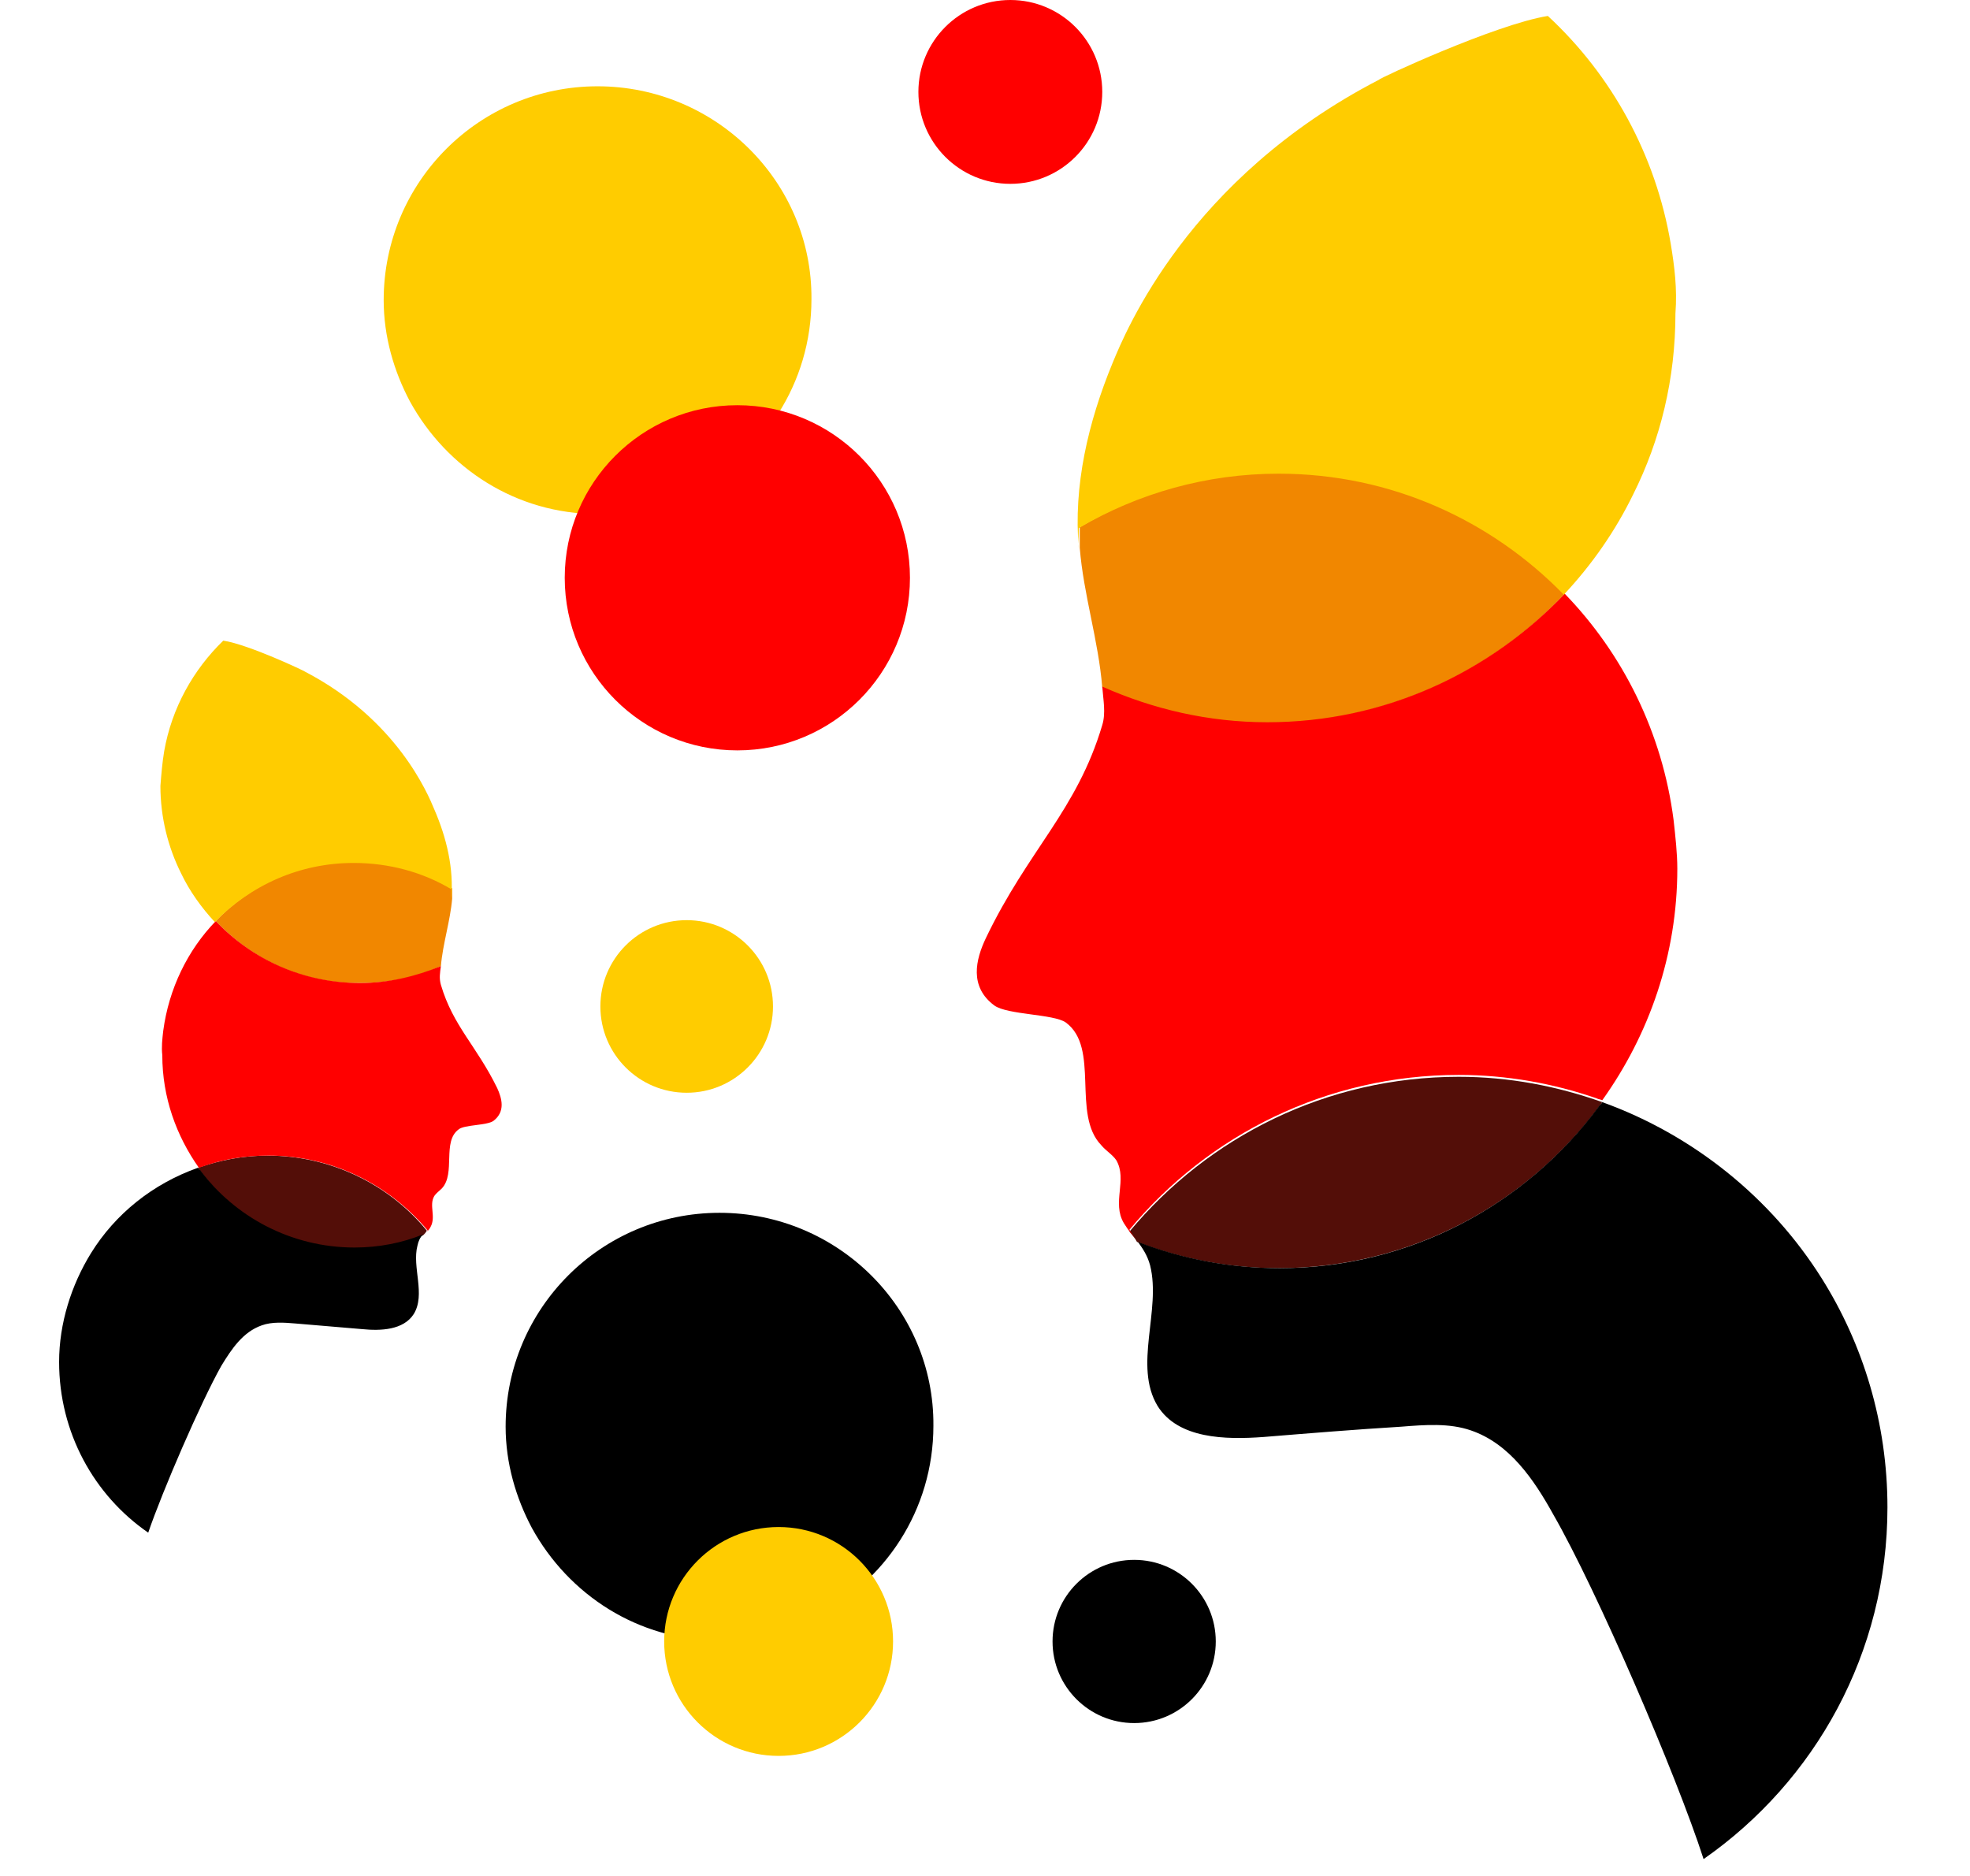 <?xml version="1.0" encoding="utf-8"?>
<!-- Generator: Adobe Illustrator 27.2.0, SVG Export Plug-In . SVG Version: 6.00 Build 0)  -->
<svg version="1.1" id="Ebene_1" xmlns="http://www.w3.org/2000/svg" xmlns:xlink="http://www.w3.org/1999/xlink" x="0px" y="0px"
	 width="210px" height="200px" viewBox="0 0 210 200" style="enable-background:new 0 0 210 200;" xml:space="preserve">
<style type="text/css">
	.st0{fill:#530E08;}
	.st1{fill:#F18700;}
	.st2{fill:none;}
	.st3{fill:#FF0000;}
	.st4{fill:#FFCC00;}
</style>
<g>
	<path class="st0" d="M170.8,117.5c-4.8-1.7-9.9-2.7-15.3-2.7c-14.1,0-26.7,6.4-35.1,16.5c0.3,0.4,0.6,0.7,0.8,1.1
		c4.7,1.8,9.8,2.8,15.1,2.8C150.5,135.2,163.1,128.2,170.8,117.5z"/>
	<path class="st1" d="M166.8,63.3c-7.7-8-18.5-12.9-30.4-12.9c-7.8,0-15.1,2.1-21.3,5.8c0,0.7,0,1.5,0,2.2c0.4,5,2,9.9,2.4,14.9
		c5.4,2.4,11.4,3.8,17.6,3.8C147.6,77,158.8,71.8,166.8,63.3z"/>
	<path class="st2" d="M170.4,118c-0.1-0.2-0.1-0.5-0.2-0.7c-4.6-1.6-9.5-2.5-14.7-2.5c-14.1,0-26.7,6.4-35.1,16.5
		c0.3,0.4,0.6,0.7,0.8,1.1c4.7,1.8,9.8,2.8,15.1,2.8C150.3,135.2,162.6,128.4,170.4,118z"/>
	<path d="M194.2,136.3c-5.4-8.6-13.7-15.3-23.4-18.8c-0.1,0.2-0.3,0.3-0.4,0.5c-7.7,10.4-20.1,17.2-34,17.2c-5.3,0-10.4-1-15.1-2.8
		c0.5,0.7,1,1.4,1.3,2.5c1.2,4.8-1.8,10.7,0.8,15c2.2,3.5,7.2,3.6,11.3,3.3c4.9-0.4,9.8-0.8,14.7-1.1c2.5-0.2,5.1-0.4,7.4,0.4
		c4.1,1.4,6.7,5.2,8.8,9c4.6,8,13.1,27.7,16,36.7c11.9-8.3,19.6-22,19.6-37.5C201.2,151.7,198.6,143.3,194.2,136.3z"/>
	<path class="st3" d="M178.4,87.4c-1.2-9.3-5.4-17.7-11.6-24.1c-8,8.4-19.2,13.7-31.7,13.7c-6.3,0-12.2-1.4-17.6-3.8
		c0.1,1.4,0.4,2.8,0,4.1c-2.7,9.1-7.9,13.3-12.4,22.7c-1.1,2.3-1.8,5.2,0.9,7.2c1.4,1,6.3,0.9,7.6,1.8c3.7,2.7,0.6,9.8,3.8,13.1
		c0.5,0.6,1.2,1,1.6,1.6c1.2,2.1-0.5,4.5,0.8,6.7c0.5,0.8,0.9,1.3,1.4,1.8c0,0,0,0,0,0c-0.3-0.3-0.6-0.7-0.8-1.1
		c8.4-10.1,21-16.5,35.1-16.5c5.1,0,10.1,0.9,14.7,2.5c0.2,0.1,0.4,0.1,0.6,0.2c5-7,8-15.5,8-24.7C178.8,91,178.6,89.2,178.4,87.4z"
		/>
	<path class="st4" d="M178.1,26c-1.6-9.5-6.3-18-13.1-24.3c-5.6,0.9-18.1,6.7-18,6.8c-20.3,10.5-27,26.8-28.4,30.2
		c-2.6,6.3-4.2,13.1-3.6,19.8l0,0c-0.1-0.7,0-1.5,0-2.2c6.3-3.7,13.6-5.8,21.3-5.8c12,0,22.7,5,30.4,12.9c3-3.2,5.5-6.8,7.4-10.7
		c2.9-5.8,4.5-12.3,4.5-19.3C178.8,30.8,178.5,28.4,178.1,26z"/>
</g>
<g>
	<path class="st0" d="M21.1,124.5c2.3-0.8,4.8-1.3,7.4-1.3c6.8,0,13,3.1,17,8c-0.1,0.2-0.3,0.4-0.4,0.5c-2.3,0.9-4.8,1.4-7.3,1.4
		C30.9,133.1,24.8,129.7,21.1,124.5z"/>
	<path class="st2" d="M21.3,124.7c0-0.1,0.1-0.2,0.1-0.3c2.2-0.8,4.6-1.2,7.1-1.2c6.8,0,13,3.1,17,8c-0.1,0.2-0.3,0.4-0.4,0.5
		c-2.3,0.9-4.8,1.4-7.3,1.4C31,133.1,25,129.8,21.3,124.7z"/>
	<path d="M9.7,133.6c2.6-4.2,6.6-7.4,11.4-9.1c0.1,0.1,0.1,0.2,0.2,0.2c3.7,5,9.7,8.3,16.5,8.3c2.6,0,5.1-0.5,7.3-1.4
		c-0.3,0.3-0.5,0.7-0.6,1.2c-0.6,2.3,0.9,5.2-0.4,7.3c-1.1,1.7-3.5,1.8-5.5,1.6c-2.4-0.2-4.8-0.4-7.1-0.6c-1.2-0.1-2.5-0.2-3.6,0.2
		c-2,0.7-3.2,2.5-4.3,4.3c-2.2,3.9-6.3,13.4-7.8,17.8c-5.8-4-9.5-10.7-9.5-18.2C6.3,141.1,7.6,137,9.7,133.6z"/>
	<g>
		<path class="st1" d="M23,98.2c3.7-3.9,9-6.3,14.8-6.3c3.8,0,7.3,1,10.4,2.8c0,0.4,0,0.7,0,1.1c-0.2,2.4-1,4.8-1.2,7.2
			c-2.6,1.2-5.5,1.8-8.6,1.8C32.3,104.9,26.9,102.3,23,98.2z"/>
		<path class="st3" d="M17.4,109.9c0.6-4.5,2.6-8.6,5.6-11.7c3.9,4.1,9.3,6.6,15.4,6.6c3,0,5.9-0.7,8.6-1.8c-0.1,0.7-0.2,1.3,0,2
			c1.3,4.4,3.8,6.5,6,11c0.5,1.1,0.9,2.5-0.4,3.5c-0.7,0.5-3.1,0.4-3.7,0.9c-1.8,1.3-0.3,4.7-1.8,6.3c-0.3,0.3-0.6,0.5-0.8,0.8
			c-0.6,1,0.2,2.2-0.4,3.3c-0.2,0.4-0.5,0.6-0.7,0.9c0,0,0,0,0,0c0.1-0.2,0.3-0.3,0.4-0.5c-4.1-4.9-10.2-8-17-8
			c-2.5,0-4.9,0.4-7.1,1.2c-0.1,0-0.2,0.1-0.3,0.1c-2.4-3.4-3.9-7.5-3.9-12C17.2,111.6,17.3,110.8,17.4,109.9z"/>
		<path class="st4" d="M17.5,80.1c0.8-4.6,3.1-8.7,6.3-11.8c2.7,0.4,8.8,3.3,8.7,3.3c9.8,5.1,13.1,13,13.8,14.7
			c1.3,3,2.1,6.3,1.8,9.6l0,0c0-0.4,0-0.7,0-1.1c-3-1.8-6.6-2.8-10.4-2.8c-5.8,0-11,2.4-14.8,6.3c-1.4-1.5-2.7-3.3-3.6-5.2
			c-1.4-2.8-2.2-6-2.2-9.3C17.2,82.5,17.3,81.3,17.5,80.1z"/>
	</g>
</g>
<path d="M76.7,129.3c-12.6,0-22.8,10.2-22.8,22.8c0,3.9,1.1,7.6,2.8,10.8c3.9,7.1,11.3,12,20,12c3.7,0,7.1-0.9,10.1-2.5
	c7.5-3.7,12.7-11.4,12.7-20.4C99.6,139.5,89.3,129.3,76.7,129.3z"/>
<path class="st4" d="M63.7,9.2C51.1,9.2,40.9,19.4,40.9,32c0,3.9,1.1,7.6,2.8,10.8c3.9,7.1,11.3,12,20,12c3.7,0,7.1-0.9,10.1-2.5
	c7.5-3.7,12.7-11.4,12.7-20.4C86.6,19.4,76.3,9.2,63.7,9.2z"/>
<circle id="XMLID_2_" class="st3" cx="107.7" cy="9.8" r="9.8"/>
<circle id="XMLID_6_" class="st3" cx="78.6" cy="61.6" r="18.4"/>
<circle id="XMLID_5_" class="st4" cx="83" cy="175" r="12.2"/>
<circle id="XMLID_17_" class="st4" cx="73.2" cy="107.3" r="9.2"/>
<circle id="XMLID_4_" cx="120.9" cy="175" r="8.7"/>
</svg>
